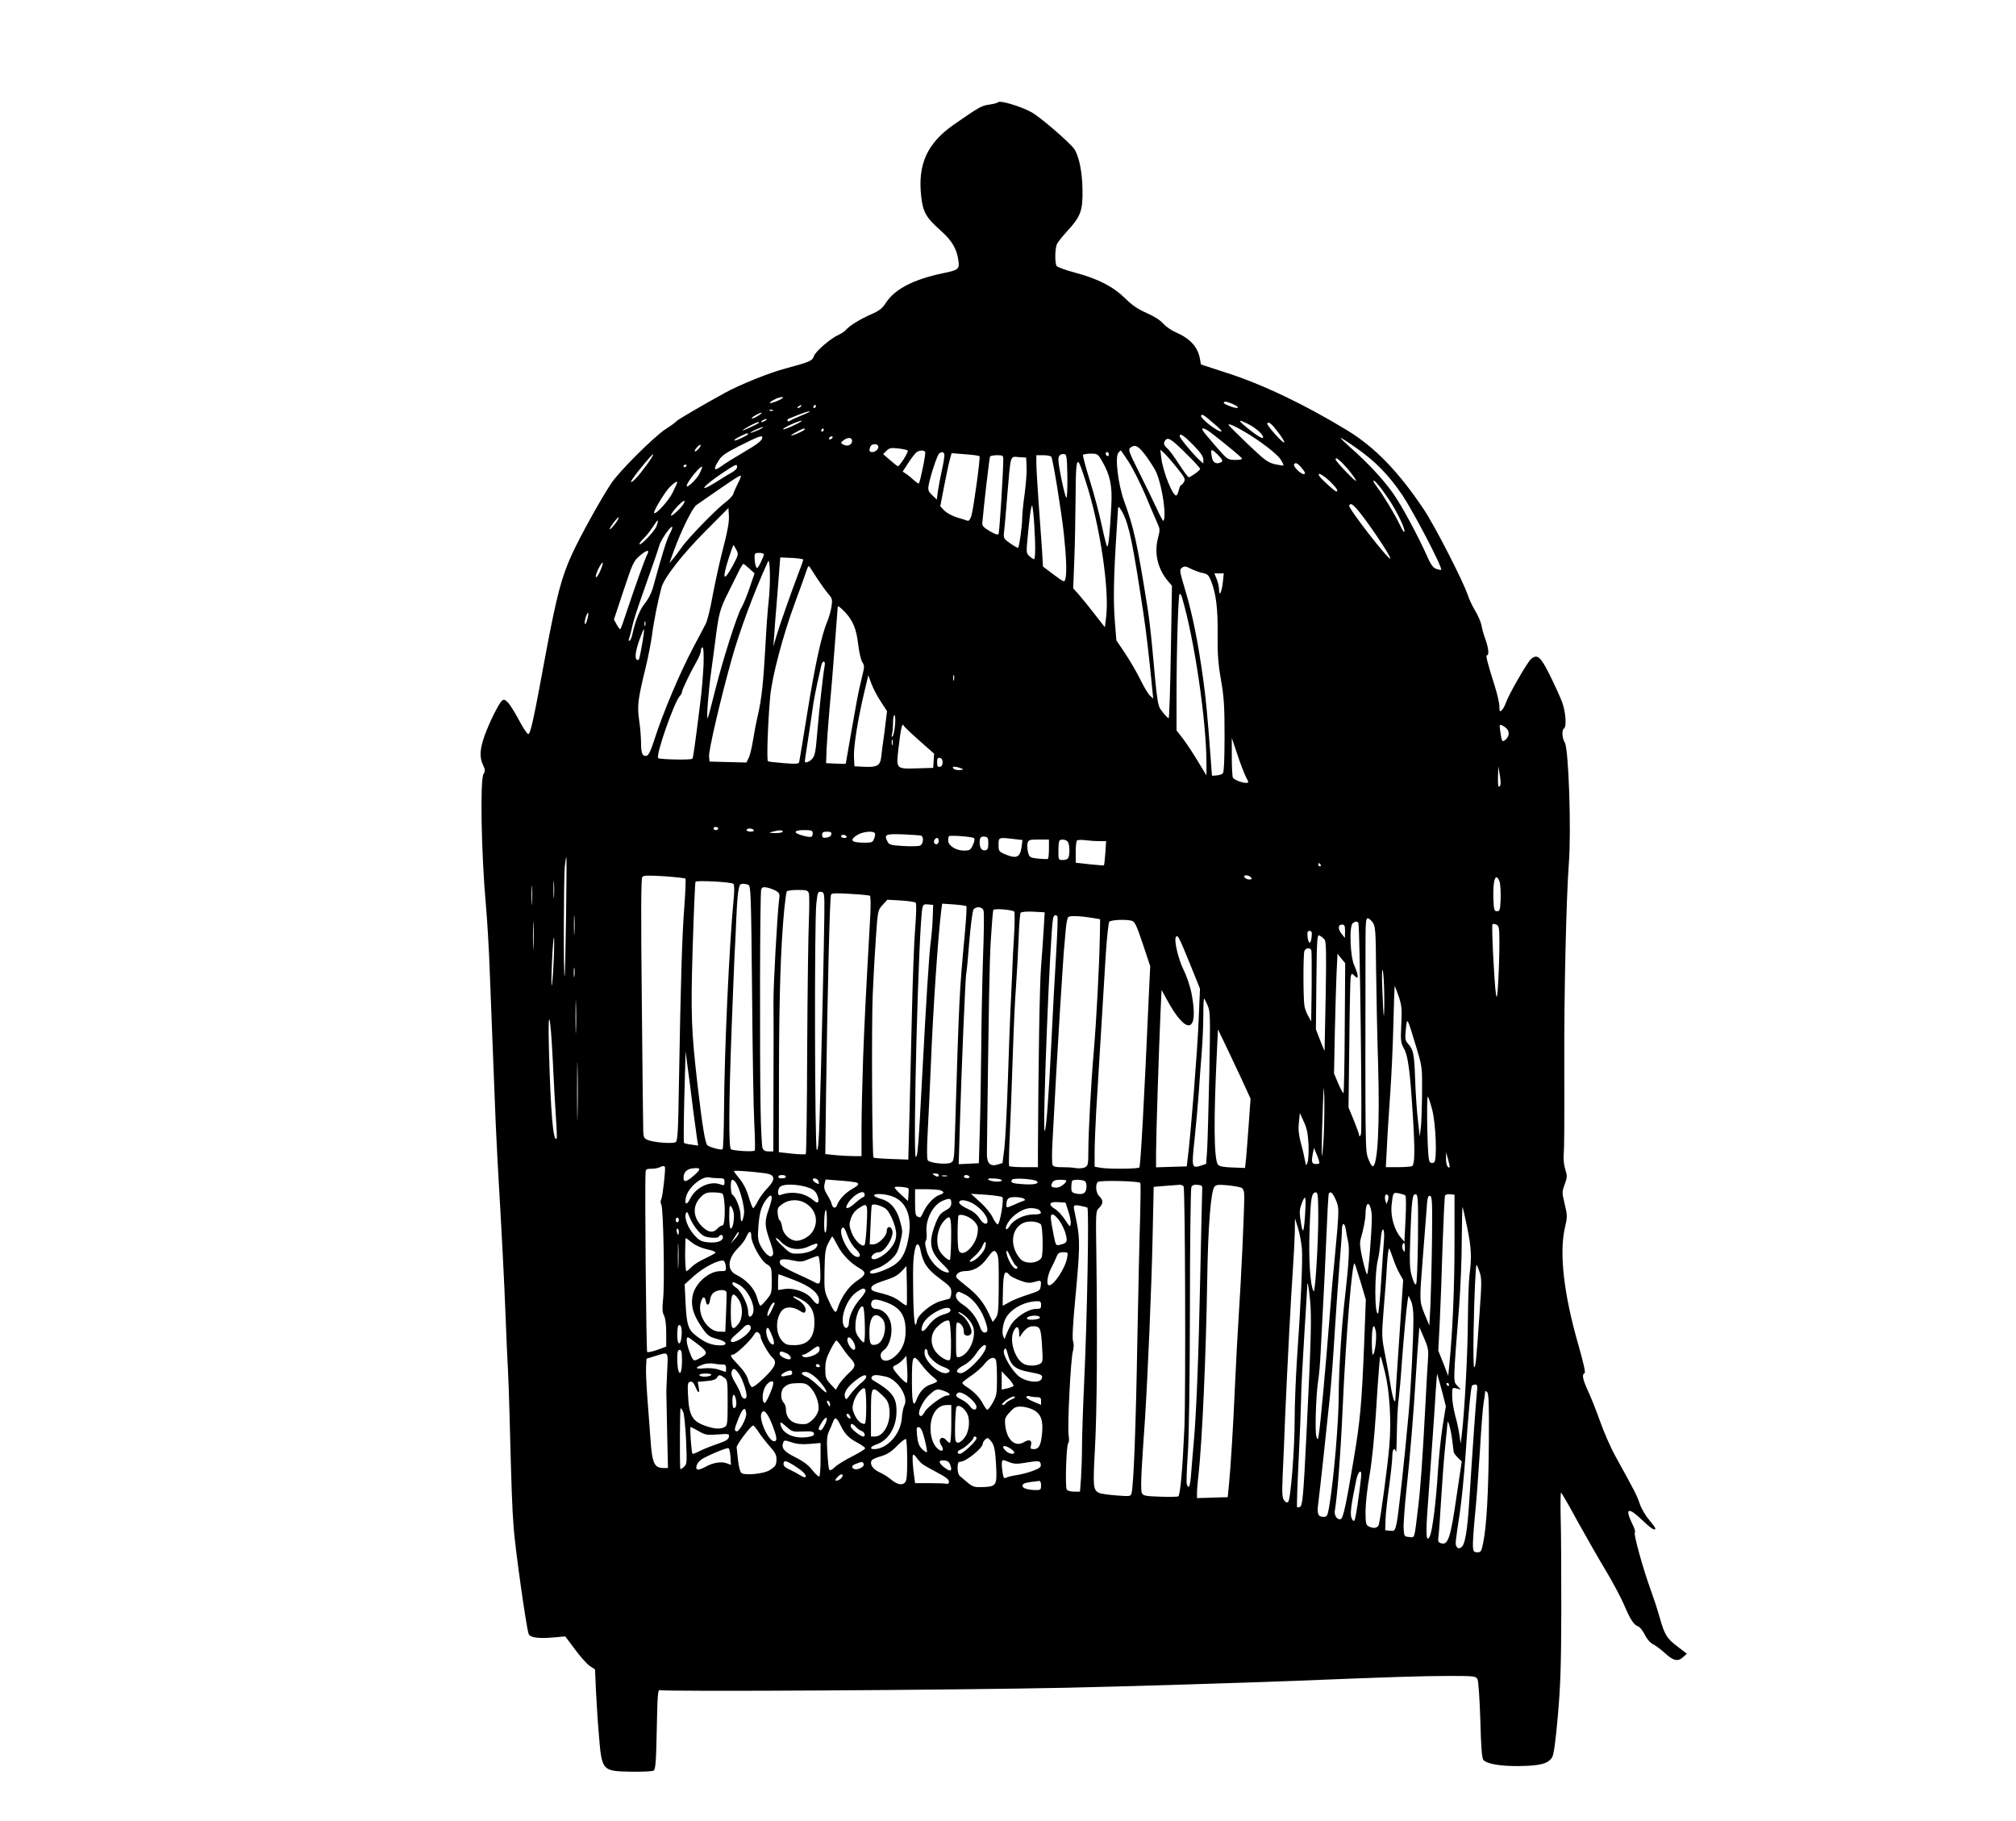 <?xml version="1.0" standalone="no"?>
<!DOCTYPE svg PUBLIC "-//W3C//DTD SVG 20010904//EN"
 "http://www.w3.org/TR/2001/REC-SVG-20010904/DTD/svg10.dtd">
<svg version="1.0" xmlns="http://www.w3.org/2000/svg"
 width="1280pt" height="1156pt" viewBox="0 0 1280 1156"
 preserveAspectRatio="xMidYMid meet">
<g transform="translate(0,1156) scale(0.1,-0.1)"
fill="#000000" stroke="none">
<path d="M6335 10910 c-2 -4 -27 -10 -53 -14 -49 -6 -66 -16 -226 -127 -170
-119 -230 -252 -207 -457 11 -99 31 -134 126 -218 69 -62 99 -112 110 -187 8
-55 1 -62 -100 -82 -185 -39 -303 -100 -360 -187 -24 -37 -42 -51 -95 -74 -69
-30 -138 -73 -160 -99 -7 -9 -27 -22 -44 -30 -51 -22 -147 -105 -158 -135 -10
-31 -26 -38 -183 -80 -104 -28 -288 -102 -384 -155 -147 -81 -296 -168 -306
-179 -5 -7 -37 -30 -70 -51 -75 -50 -291 -265 -343 -342 -66 -99 -196 -333
-251 -453 -66 -144 -97 -263 -166 -631 -78 -426 -97 -509 -111 -509 -7 0 -34
40 -60 90 -26 49 -58 100 -71 112 -20 19 -25 20 -38 7 -22 -23 -74 -128 -106
-213 -33 -91 -36 -143 -12 -193 14 -30 14 -39 3 -57 -23 -36 -14 -512 15 -831
8 -88 20 -284 25 -435 6 -151 17 -439 25 -640 7 -201 18 -448 24 -550 29 -498
42 -756 51 -985 5 -137 12 -290 15 -340 3 -49 7 -175 10 -280 13 -498 16 -580
26 -720 9 -129 79 -627 95 -677 7 -24 60 -32 154 -24 l79 7 62 -83 c33 -45 76
-93 94 -105 l33 -22 6 -138 c4 -76 11 -192 17 -259 20 -249 18 -248 207 -252
72 -1 133 2 142 7 12 9 16 53 20 263 4 219 7 252 20 248 32 -11 1848 0 2580
15 332 7 1129 31 1480 45 549 22 782 30 947 30 165 0 173 -1 184 -21 6 -13 13
-115 18 -259 4 -169 10 -242 19 -253 22 -26 110 -41 234 -39 128 2 176 15 202
54 11 16 22 94 37 263 17 198 21 315 22 670 0 237 -1 503 -4 592 -2 88 -1 159
3 157 4 -3 51 -84 104 -182 54 -97 134 -238 179 -312 44 -74 96 -171 115 -215
40 -95 64 -132 90 -140 11 -3 30 -27 43 -53 14 -29 35 -52 53 -61 16 -8 50
-33 76 -57 53 -49 83 -55 116 -23 l22 20 -57 44 c-71 53 -84 75 -117 192 -14
50 -40 128 -57 174 -46 126 -109 353 -99 359 5 3 -2 28 -16 55 -49 101 -27
110 62 25 56 -54 84 -72 84 -53 0 4 -18 28 -40 55 -23 26 -50 73 -60 104 -19
55 -30 75 -148 289 -34 61 -79 163 -101 227 -23 64 -57 151 -76 192 -36 77
-43 112 -24 118 7 2 -7 67 -40 181 -93 325 -122 581 -85 743 16 67 16 76 -1
148 -18 75 -18 79 0 128 16 44 16 54 4 91 -8 23 -13 63 -11 90 4 63 5 158 4
582 -2 443 13 1067 29 1274 16 203 -1 730 -26 767 -17 26 -20 80 -5 89 18 11
11 106 -12 168 -13 34 -48 111 -78 171 -59 119 -80 137 -121 100 -24 -22 -142
-227 -158 -276 -7 -20 -19 -42 -27 -48 -12 -11 -14 -7 -14 24 0 21 -13 79 -29
129 -50 158 -59 197 -50 197 15 0 10 46 -10 102 -11 29 -22 69 -25 89 -4 20
-21 60 -39 90 -18 30 -39 74 -47 99 -29 89 -209 439 -280 546 -162 242 -312
396 -488 503 -272 165 -536 291 -767 365 l-160 52 -6 34 c-13 77 -62 131 -157
172 -26 11 -60 35 -77 54 -18 21 -59 47 -105 67 -55 24 -91 48 -136 93 -77 75
-172 124 -318 163 -60 16 -112 35 -117 42 -13 20 -11 117 3 142 6 12 36 49 66
82 83 90 97 128 95 257 -1 112 -21 213 -51 260 -24 38 -213 201 -270 234 -72
40 -207 80 -217 64z m-1390 -1891 c-52 -24 -80 -24 -35 1 19 11 44 19 55 19
13 0 7 -7 -20 -20z m2880 -23 c51 -22 43 -36 -10 -17 -25 9 -45 19 -45 23 0
12 17 10 55 -6z m-2740 -16 c-3 -5 -12 -10 -18 -10 -7 0 -6 4 3 10 19 12 23
12 15 0z m95 0 c0 -5 -5 -10 -11 -10 -5 0 -7 5 -4 10 3 6 8 10 11 10 2 0 4 -4
4 -10z m-273 -26 c-3 -3 -12 -4 -19 -1 -8 3 -5 6 6 6 11 1 17 -2 13 -5z m188
-29 c-33 -14 -68 -29 -77 -35 -12 -7 -18 -7 -18 0 0 5 1 10 3 10 1 0 29 11 62
25 33 13 67 24 75 24 8 0 -12 -11 -45 -24z m-284 -6 c-18 -11 -35 -18 -38 -15
-5 5 46 35 62 36 6 0 -5 -9 -24 -21z m2896 -48 c29 -24 51 -46 49 -49 -14 -13
-140 84 -130 100 7 11 17 4 81 -51z m-2847 19 c-8 -5 -19 -10 -25 -10 -5 0 -3
5 5 10 8 5 20 10 25 10 6 0 3 -5 -5 -10z m181 -30 c-35 -17 -66 -28 -69 -25
-6 6 97 54 118 54 8 1 -14 -13 -49 -29z m2882 9 c50 -25 97 -67 97 -86 0 -15
-56 21 -122 78 -40 34 -32 36 25 8z m-3104 7 c-10 -9 -113 -57 -104 -48 13 13
87 52 99 52 5 0 7 -2 5 -4z m3298 -63 c24 -31 40 -59 37 -62 -8 -8 -114 111
-108 121 9 14 29 -3 71 -59z m-217 7 c100 -58 210 -143 231 -177 12 -19 20
-36 18 -38 -2 -2 -27 2 -55 8 -45 11 -64 25 -172 128 -67 64 -122 119 -122
122 0 10 39 -7 100 -43z m-3085 10 c-22 -10 -44 -18 -50 -18 -5 0 8 8 30 19
22 10 45 18 50 18 6 0 -8 -9 -30 -19z m295 5 c0 -6 -50 -31 -80 -39 -14 -4 -5
5 20 18 45 25 60 30 60 21z m120 -5 c0 -5 -5 -10 -11 -10 -5 0 -7 5 -4 10 3 6
8 10 11 10 2 0 4 -4 4 -10z m2466 -23 c94 -73 183 -147 189 -157 4 -6 -12 -10
-42 -10 -48 1 -49 1 -123 86 -41 47 -79 92 -83 100 -14 25 16 15 59 -19z
m-2946 -2 c0 -8 -82 -47 -87 -41 -3 3 12 14 33 24 41 21 54 25 54 17z m2826
-70 c46 -47 64 -73 64 -92 l0 -26 -26 24 c-39 35 -124 138 -124 150 0 22 26 5
86 -56z m-2736 47 c0 -18 -30 -42 -125 -97 -55 -32 -114 -69 -131 -82 -51 -38
-59 -26 -20 35 18 29 46 48 127 89 125 63 149 72 149 55z m445 -2 c-3 -5 -11
-10 -16 -10 -6 0 -7 5 -4 10 3 6 11 10 16 10 6 0 7 -4 4 -10z m125 -19 c0 -27
-32 -39 -60 -21 -13 8 -12 11 5 24 28 22 55 20 55 -3z m2127 -87 c46 -45 83
-86 83 -91 0 -9 -61 -53 -73 -53 -4 0 -31 37 -61 83 -29 45 -63 91 -75 101
-24 21 -26 37 -9 54 17 17 41 0 135 -94z m1070 45 c123 -85 212 -176 298 -304
73 -110 259 -467 245 -473 -4 -1 -19 2 -33 7 -18 7 -33 28 -53 73 -57 130
-168 336 -222 410 -61 86 -161 193 -267 286 -38 34 -67 62 -63 62 4 0 47 -27
95 -61z m-4172 -9 c-10 -11 -20 -18 -23 -15 -3 3 3 14 13 25 10 11 20 18 23
15 3 -3 -3 -14 -13 -25z m1140 20 c9 -15 -14 -40 -36 -40 -20 0 -23 8 -13 34
7 18 39 22 49 6z m1703 -67 c27 -38 57 -85 65 -105 38 -91 65 -283 43 -305 -2
-2 -21 33 -42 79 -21 46 -71 148 -111 228 -66 132 -71 146 -56 158 31 23 51
12 101 -55z m-1515 37 c8 -7 -51 -100 -62 -100 -3 0 -26 18 -50 39 l-44 38 21
21 c18 18 29 20 74 15 29 -3 57 -9 61 -13z m1994 -72 c-29 -18 -54 -9 -61 23
-12 61 -8 65 34 24 28 -28 36 -41 27 -47z m-1883 63 c6 -8 -31 -190 -40 -200
-2 -3 -17 7 -32 21 -15 14 -37 32 -49 40 l-22 14 36 55 c19 30 43 60 51 67 18
14 48 16 56 3z m1292 -63 c26 -40 73 -134 105 -208 31 -74 65 -154 76 -178 18
-39 19 -46 6 -95 -26 -97 -4 -197 62 -275 l26 -31 -7 -420 c-4 -232 -10 -421
-14 -421 -4 0 -21 17 -37 38 -34 42 -33 33 -68 419 -8 84 -21 197 -30 250 -66
414 -86 502 -148 673 -38 106 -59 279 -36 306 6 8 13 14 15 14 2 0 24 -33 50
-72z m305 -36 c52 -64 57 -75 46 -92 -6 -11 -15 -20 -19 -20 -3 0 -9 -13 -13
-30 -4 -16 -10 -32 -15 -35 -21 -13 -87 150 -97 240 l-6 50 23 -20 c12 -11 49
-53 81 -93z m-1475 85 c2 -7 -4 -51 -15 -98 -10 -46 -22 -108 -26 -137 l-7
-54 -29 28 c-25 24 -28 33 -23 63 11 61 56 196 68 203 16 11 26 10 32 -5z
m1044 -3 c0 -8 -4 -12 -10 -9 -5 3 -10 10 -10 16 0 5 5 9 10 9 6 0 10 -7 10
-16z m-2938 -71 c-52 -71 -89 -109 -96 -102 -3 2 27 44 66 92 39 48 73 86 75
83 3 -3 -17 -36 -45 -73z m2117 61 c7 -6 -37 -327 -51 -377 -8 -25 -16 -36
-25 -33 -8 3 -38 13 -67 21 -30 9 -64 28 -80 43 l-26 28 25 130 c14 71 30 147
36 168 l11 39 86 -7 c47 -3 88 -9 91 -12z m558 -127 c1 -75 -2 -137 -6 -137
-9 0 -51 200 -51 242 0 27 13 38 40 35 12 -2 15 -26 17 -140z m219 98 c52 -90
67 -157 60 -285 -9 -173 -18 -260 -26 -260 -3 0 -19 59 -34 131 -15 72 -49
201 -76 287 -27 86 -46 160 -44 164 3 4 25 8 49 8 42 0 46 -2 71 -45z m-626 8
c0 -78 -24 -464 -30 -473 -5 -8 -23 -1 -56 18 -39 23 -49 34 -47 53 9 108 45
414 49 421 3 4 23 8 45 8 36 0 39 -2 39 -27z m305 17 c11 -19 64 -344 80 -493
16 -153 19 -247 9 -284 -6 -21 -9 -19 -74 29 l-68 51 -6 106 c-4 58 -14 195
-22 305 -8 109 -14 220 -14 247 l0 49 44 0 c25 0 48 -5 51 -10z m-157 -63 c2
-32 -4 -108 -12 -170 -9 -61 -16 -134 -16 -161 0 -45 -18 -176 -26 -184 -1 -2
-23 10 -48 27 -44 31 -45 33 -41 74 3 23 12 125 20 227 23 271 17 252 73 248
l47 -3 3 -58z m2040 -15 c28 -34 52 -68 52 -74 0 -13 -129 122 -130 135 -1 20
28 -4 78 -61z m-1665 -77 c90 -274 152 -688 130 -864 l-8 -63 -65 83 c-35 46
-81 102 -100 124 l-36 40 7 180 c4 99 7 273 8 387 1 200 5 248 21 231 4 -4 24
-57 43 -118z m1364 93 c30 -34 36 -48 20 -48 -8 0 -26 12 -40 26 -15 15 -24
30 -21 35 8 14 19 11 41 -13z m-3897 8 c0 -3 -4 -8 -10 -11 -5 -3 -10 -1 -10
4 0 6 5 11 10 11 6 0 10 -2 10 -4z m320 -11 c0 -9 -14 -24 -31 -33 -17 -9 -62
-37 -100 -61 -125 -78 -90 -30 41 58 83 55 90 58 90 36z m-239 -43 c-18 -35
-81 -95 -81 -77 0 23 87 131 98 121 2 -2 -6 -22 -17 -44z m4002 -47 c43 -42
58 -65 41 -65 -9 0 -97 80 -107 97 -18 30 21 10 66 -32z m-3757 -12 c-13 -27
-27 -57 -30 -68 -3 -12 -28 -38 -55 -58 -61 -47 -242 -234 -275 -285 -14 -20
-36 -50 -50 -67 l-26 -30 29 80 c47 128 117 271 143 289 227 158 270 186 280
186 5 0 -2 -21 -16 -47z m4130 -100 c55 -82 111 -199 100 -210 -3 -3 -15 17
-27 43 -30 63 -105 189 -141 235 -15 20 -28 40 -28 44 0 17 42 -32 96 -112z
m-4516 104 c0 -2 -13 -31 -29 -64 -25 -51 -106 -141 -118 -130 -7 8 63 125 95
160 31 32 52 46 52 34z m41 -134 c-14 -27 -81 -88 -81 -75 0 7 16 30 36 52 38
41 62 54 45 23z m2231 -241 c2 -65 -1 -112 -6 -112 -6 0 -19 9 -31 20 -20 19
-20 22 -8 142 6 68 15 139 19 158 7 32 8 30 15 -30 4 -36 9 -116 11 -178z
m2039 211 c58 -63 225 -310 216 -319 -11 -11 -270 323 -261 337 9 15 19 10 45
-18z m-1481 -32 c40 -80 63 -192 130 -636 18 -119 38 -293 55 -470 l7 -70 -21
19 c-11 10 -38 55 -60 100 -21 44 -65 119 -96 166 l-57 85 -10 125 c-10 128
-7 285 11 560 5 85 10 156 10 158 3 9 13 -3 31 -37z m-2539 -223 c-22 -84 -51
-218 -66 -298 -14 -80 -34 -161 -44 -180 -10 -19 -45 -87 -79 -150 -87 -165
-192 -414 -247 -585 -23 -72 -37 -101 -50 -103 -26 -6 -35 16 -35 83 0 33 -5
97 -12 143 -13 93 -8 131 42 337 16 66 34 158 40 205 10 80 38 220 60 301 17
62 135 213 283 361 l142 143 3 -52 c2 -37 -9 -99 -37 -205z m-685 157 c-26
-34 -45 -48 -30 -22 20 32 48 66 52 62 3 -2 -7 -20 -22 -40z m262 -16 c-12
-33 -108 -132 -108 -112 0 5 12 20 26 34 14 13 40 45 57 71 35 55 43 57 25 7z
m85 -47 c-19 -32 -49 -131 -109 -349 -8 -28 -30 -70 -49 -93 -32 -38 -61 -110
-80 -197 -3 -18 -11 -36 -17 -40 -8 -4 -9 0 -4 12 4 10 11 39 17 64 12 56 25
96 105 323 35 97 66 189 70 205 8 32 73 127 82 118 3 -3 -4 -22 -15 -43z m422
-102 c15 -29 14 -32 -22 -100 -60 -110 -70 -90 -26 47 15 46 28 83 30 83 1 0
9 -13 18 -30z m-567 -33 c-13 -25 -73 -192 -127 -354 -20 -62 -39 -115 -42
-117 -3 -3 -13 10 -23 28 l-18 33 61 184 c58 174 63 186 103 221 46 39 66 41
46 5z m742 3 c0 -6 -10 -30 -21 -53 -19 -37 -23 -40 -30 -22 -4 11 -8 35 -8
53 -1 29 2 32 29 32 17 0 30 -5 30 -10z m250 -33 c0 -4 -13 -42 -30 -85 -50
-132 -121 -334 -141 -402 l-19 -65 5 65 c2 36 12 163 22 283 l17 218 73 -3
c40 -2 73 -7 73 -11z m-220 -267 c-6 -52 -15 -177 -20 -277 -13 -234 -24 -338
-48 -443 -11 -47 -25 -121 -32 -165 -7 -44 -19 -93 -27 -108 l-14 -28 -117 3
-117 3 -3 32 c-4 37 76 378 145 623 50 178 141 422 229 615 14 31 17 -143 4
-255z m-1070 193 c-12 -26 -24 -43 -27 -36 -5 13 36 98 44 90 2 -3 -5 -27 -17
-54z m948 17 l33 -30 -32 -93 c-17 -50 -40 -106 -51 -124 -28 -47 -119 -332
-168 -528 -23 -94 -44 -172 -47 -175 -9 -8 6 183 23 300 8 58 19 139 24 180
24 190 29 209 86 323 31 62 63 127 72 145 9 17 19 32 22 32 3 0 20 -14 38 -30z
m434 -68 c21 -32 50 -72 66 -91 27 -31 28 -37 21 -85 -5 -28 -17 -71 -28 -96
-35 -82 -78 -280 -126 -580 -26 -162 -49 -301 -51 -309 -4 -11 -22 -12 -97 -6
-50 4 -96 9 -101 12 -9 6 -1 240 14 410 12 129 81 390 159 601 32 86 64 175
71 197 12 35 14 37 24 21 6 -10 28 -43 48 -74z m2444 40 c32 -6 39 -14 55 -55
30 -77 42 -173 40 -337 -1 -122 3 -182 21 -285 19 -110 23 -165 23 -357 0
-148 -4 -231 -11 -238 -6 -6 -24 -12 -40 -13 l-29 -2 -7 95 c-22 295 -31 389
-49 520 -33 237 -67 406 -111 554 -39 132 -41 139 -23 152 15 11 24 10 56 -7
21 -10 55 -23 75 -27z m128 -59 c-7 -64 -24 -96 -24 -46 0 17 -7 47 -15 67
l-15 36 30 0 30 0 -6 -57z m-261 -90 c79 -261 157 -789 157 -1059 l0 -77 -57
94 c-31 52 -74 116 -95 143 l-38 49 0 222 c0 290 11 645 20 645 4 0 10 -8 13
-17z m-2137 -100 c50 -54 72 -107 83 -206 6 -47 17 -97 26 -111 15 -22 14 -30
-4 -102 -11 -44 -24 -106 -30 -139 -6 -33 -24 -136 -41 -230 -16 -93 -30 -171
-30 -173 0 -2 -28 -2 -62 0 l-63 3 3 85 c2 47 10 159 18 250 9 91 24 275 34
410 10 135 19 246 19 248 2 7 15 -2 47 -35z m-1638 -49 c-6 -21 -13 -32 -15
-23 -4 17 15 75 22 67 2 -2 -1 -22 -7 -44z m369 -36 c-3 -7 -5 -2 -5 12 0 14
2 19 5 13 2 -7 2 -19 0 -25z m-16 -95 c-21 -117 -22 -123 -31 -123 -21 0 -19
41 6 117 16 45 30 80 32 78 3 -2 -1 -35 -7 -72z m386 -155 c-3 -62 -12 -174
-22 -248 -32 -258 -44 -342 -49 -347 -8 -9 -208 -5 -217 4 -17 17 100 352 137
394 8 8 14 20 14 26 0 13 53 124 90 188 16 28 30 60 30 73 0 12 5 22 10 22 7
0 9 -40 7 -112z m769 -5 c-9 -46 -34 -268 -47 -423 -10 -122 -15 -149 -32
-167 -20 -22 -47 -31 -47 -15 0 4 7 50 15 102 8 52 22 142 30 200 12 90 22
141 60 308 8 32 28 28 21 -5z m821 -90 c-3 -10 -5 -4 -5 12 0 17 2 24 5 18 2
-7 2 -21 0 -30z m-464 -138 l39 -60 -16 -130 c-10 -71 -20 -147 -22 -168 -7
-48 -28 -59 -107 -55 l-62 3 -3 58 c-3 65 23 233 64 406 l27 114 20 -54 c11
-30 38 -81 60 -114z m90 -147 c-3 -35 -10 -67 -16 -73 -6 -7 -8 -2 -3 15 3 14
6 46 6 73 0 26 4 47 9 47 5 0 7 -28 4 -62z m153 -99 l95 -84 -3 -45 -3 -45
-100 -3 c-139 -4 -136 -7 -119 137 13 115 23 156 31 135 2 -6 47 -49 99 -95z
m3719 85 c30 -20 32 -54 6 -78 -23 -21 -26 -16 -35 47 -8 52 -6 54 29 31z
m-3888 -111 c-3 -10 -5 -4 -5 12 0 17 2 24 5 18 2 -7 2 -21 0 -30z m2242 -202
c21 -40 21 -41 2 -41 -27 0 -74 19 -83 33 -4 7 -7 66 -7 132 l0 120 34 -101
c18 -56 43 -120 54 -143z m-1924 89 c0 -16 -6 -26 -17 -28 -14 -3 -18 3 -18
28 0 25 4 31 18 28 11 -2 17 -12 17 -28z m117 -48 c-28 -4 -52 4 -52 17 0 5
16 4 38 -2 31 -10 33 -13 14 -15z m3419 -105 c-8 -8 -11 7 -10 59 l2 69 10
-58 c7 -42 6 -62 -2 -70z m-4961 -267 c0 -5 -7 -10 -15 -10 -8 0 -15 5 -15 10
0 6 7 10 15 10 8 0 15 -4 15 -10z m225 -10 c4 -6 -5 -10 -19 -10 -14 0 -26 5
-26 10 0 6 9 10 19 10 11 0 23 -4 26 -10z m185 -10 c0 -5 -21 -9 -47 -9 -43 1
-45 2 -18 9 44 11 65 11 65 0z m190 -9 c0 -27 -9 -30 -59 -17 -67 17 -65 36 3
36 49 0 56 -3 56 -19z m118 -8 c-2 -11 -14 -19 -31 -21 -22 -3 -27 1 -27 17 0
17 6 21 31 21 24 0 30 -4 27 -17z m276 8 c4 -5 2 -21 -4 -35 -8 -23 -15 -26
-59 -26 -86 0 -101 15 -48 49 33 21 101 28 111 12z m294 -16 c18 -6 15 -53 -5
-63 -10 -5 -58 -6 -108 -3 -82 5 -91 8 -101 30 -22 43 -11 48 99 44 56 -3 108
-6 115 -8z m-473 -5 c3 -5 -3 -10 -14 -10 -12 0 -21 5 -21 10 0 6 6 10 14 10
8 0 18 -4 21 -10z m809 -11 c6 -5 3 -22 -7 -44 -15 -32 -21 -35 -58 -35 -50 0
-99 32 -99 64 0 12 2 25 5 27 7 8 150 -3 159 -12z m91 -34 c0 -31 -4 -41 -19
-43 -22 -5 -36 14 -36 49 0 32 8 41 35 37 16 -2 20 -10 20 -43z m-315 15 c0
-11 -7 -20 -15 -20 -15 0 -21 21 -8 33 12 13 23 7 23 -13z m479 13 l53 -6 -6
-45 c-9 -66 -33 -76 -106 -45 -38 17 -40 20 -40 60 0 48 0 48 99 36z m221 -62
c0 -33 -3 -62 -7 -64 -5 -2 -32 -1 -62 2 -52 6 -55 8 -64 40 -4 19 -6 45 -3
58 6 21 12 23 71 23 l65 0 0 -59z m118 47 c13 -13 16 -75 6 -102 -4 -10 -18
-16 -35 -16 -29 0 -29 1 -29 58 0 32 3 62 7 65 10 11 38 8 51 -5z m200 2 l45
0 -5 -75 c-3 -42 -7 -77 -9 -79 -2 -1 -43 2 -91 7 l-88 10 0 67 c0 37 3 70 8
74 4 4 27 5 51 2 24 -3 64 -6 89 -6z m-3384 -477 c-3 -208 -7 -379 -9 -382 -8
-7 -6 629 1 698 4 33 8 61 10 61 2 0 1 -170 -2 -377z m4791 327 c3 -5 1 -10
-4 -10 -6 0 -11 5 -11 10 0 6 2 10 4 10 3 0 8 -4 11 -10z m-4033 -88 c3 -4 0
-83 -7 -177 -14 -177 -23 -469 -34 -1108 -5 -320 -8 -379 -21 -388 -18 -12
-145 -2 -180 15 -21 9 -25 19 -26 56 -1 25 -5 395 -9 822 -6 556 -5 781 3 790
8 11 37 11 139 5 70 -5 131 -12 135 -15z m3595 1 c2 -6 -7 -8 -22 -6 -14 3
-25 11 -25 19 0 15 42 4 47 -13z m-4430 -116 c-2 -23 -3 -1 -3 48 0 50 1 68 3
42 2 -26 2 -67 0 -90z m6004 96 c5 -14 8 -63 7 -107 -3 -73 -5 -81 -23 -81
-18 0 -20 8 -23 75 -5 122 14 178 39 113z m-6144 -135 c-2 -29 -3 -8 -3 47 0
55 1 79 3 53 2 -26 2 -71 0 -100z m1279 121 c6 -5 8 -35 3 -86 -29 -300 -60
-976 -62 -1350 -1 -133 -5 -245 -9 -249 -8 -7 -72 9 -96 24 -14 10 -32 117
-62 374 -41 357 -45 451 -32 885 7 223 15 410 18 415 6 10 225 -1 240 -13z
m96 -7 c15 -6 17 -63 23 -677 3 -368 9 -744 14 -835 5 -91 6 -169 3 -174 -5
-10 -133 -3 -151 8 -15 10 -14 280 4 761 8 215 17 428 19 475 3 47 8 150 11
230 6 132 10 172 21 208 4 13 29 15 56 4z m177 -39 c21 -13 23 -20 17 -61 -11
-89 -37 -557 -35 -647 1 -49 1 -282 0 -517 l-1 -428 -30 0 c-22 0 -33 6 -39
23 -4 12 -10 126 -12 252 -6 393 -4 1369 4 1388 6 15 13 17 39 12 18 -4 44
-14 57 -22z m207 -15 c3 -12 3 -87 0 -167 -4 -80 -9 -447 -11 -814 -1 -367 -5
-671 -9 -674 -3 -3 -43 -2 -88 3 l-83 9 1 520 c1 484 11 789 34 1028 6 55 12
103 16 108 3 5 34 9 69 9 56 0 64 -2 71 -22z m98 -128 c-1 -152 -19 -947 -30
-1288 -5 -161 -10 -220 -18 -212 -13 13 -16 1442 -3 1563 8 72 10 78 30 75 21
-3 22 -7 21 -138z m289 113 c5 -3 6 -56 3 -117 -30 -537 -37 -676 -46 -916 -5
-151 -10 -353 -10 -447 l0 -173 -47 0 c-27 0 -78 3 -115 6 l-68 7 5 396 c8
587 23 1226 31 1250 4 11 26 12 122 6 64 -3 121 -9 125 -12z m291 -44 c5 -5 4
-69 -3 -156 -7 -81 -16 -326 -21 -543 -5 -217 -12 -516 -16 -664 l-7 -268
-108 4 c-59 2 -110 6 -113 9 -9 9 -13 845 -5 1034 4 99 13 260 20 358 12 178
13 179 43 212 l30 33 86 -5 c47 -3 89 -9 94 -14z m108 -94 c-1 -44 -7 -111
-12 -150 -11 -77 -30 -387 -55 -860 -23 -441 -29 -510 -40 -510 -21 0 18 1485
42 1583 4 19 11 23 37 20 l31 -3 -3 -80z m214 72 c3 -3 -2 -86 -11 -184 -34
-362 -35 -382 -62 -1266 -5 -164 -6 -169 -28 -179 -28 -13 -129 -2 -144 15 -6
8 -7 69 -1 177 5 91 14 282 20 425 14 355 46 824 66 984 l6 44 74 -5 c41 -3
77 -8 80 -11z m109 -30 c4 -13 2 -151 -4 -307 -5 -157 -10 -415 -11 -575 -2
-159 -5 -387 -9 -505 l-6 -215 -64 -3 -64 -3 7 238 c10 351 36 965 41 973 2 4
11 94 19 200 9 107 21 198 27 206 19 23 58 17 64 -9z m195 -5 c3 -4 3 -68 -1
-142 -5 -74 -11 -191 -13 -260 -3 -69 -8 -174 -11 -235 -3 -60 -10 -258 -16
-440 -6 -181 -16 -373 -22 -425 l-12 -94 -33 -10 c-46 -13 -67 9 -66 72 12
970 16 1207 25 1357 6 98 13 183 16 188 6 11 124 1 133 -11z m-2793 -134 c-2
-29 -3 -8 -3 47 0 55 1 79 3 53 2 -26 2 -71 0 -100z m2980 29 c-3 -56 -11
-165 -17 -242 -9 -115 -17 -581 -20 -1172 l0 -103 -89 0 c-50 0 -92 3 -94 8
-2 4 -1 88 4 187 5 99 13 326 19 505 6 179 15 381 21 450 5 69 12 199 16 290
3 91 9 170 13 175 5 6 40 9 80 7 l73 -4 -6 -101z m-3240 -119 c-1 -40 -3 -8
-3 72 0 80 2 112 3 73 2 -40 2 -106 0 -145z m3327 193 c3 -5 -1 -116 -9 -248
-8 -131 -22 -382 -30 -558 -16 -330 -32 -546 -42 -555 -16 -15 34 1250 53
1348 4 23 18 29 28 13z m231 -10 l40 -7 -2 -114 c-3 -174 -22 -535 -38 -720
-17 -195 -35 -519 -35 -642 0 -79 -2 -88 -21 -99 -12 -6 -37 -8 -58 -5 -20 4
-59 6 -88 6 -36 -1 -54 3 -60 14 -4 8 -5 70 -1 138 20 376 29 534 47 828 11
179 23 352 25 385 3 33 8 94 12 135 3 41 10 80 16 87 9 11 71 9 163 -6z m1771
-28 c17 -25 19 -55 21 -298 2 -148 7 -421 13 -605 11 -385 -3 -647 -35 -644
-6 0 -18 22 -28 49 -19 50 -19 47 -17 1393 0 106 3 132 14 132 7 0 22 -12 32
-27z m-1529 11 c18 -5 30 -31 69 -147 l47 -141 -7 -145 c-32 -726 -54 -1119
-62 -1133 -6 -9 -191 -11 -246 -2 l-38 7 0 91 c0 50 5 168 10 261 12 194 44
719 61 1000 7 105 17 196 22 203 10 12 104 17 144 6z m1438 -16 c9 -31 25
-1316 16 -1339 -5 -13 -10 -17 -11 -9 0 8 -16 52 -34 97 l-34 82 5 403 c2 222
6 414 9 427 5 22 6 23 24 6 19 -17 20 -17 20 1 0 10 -10 39 -21 64 -27 58 -34
254 -9 270 20 13 30 12 35 -2z m895 -126 c0 -59 -3 -165 -7 -237 -6 -107 -9
-122 -15 -85 -10 61 -29 431 -22 441 3 5 14 4 25 -1 17 -10 19 -22 19 -118z
m-980 76 l-1 -43 -19 24 c-26 31 -26 61 0 61 17 0 20 -7 20 -42z m-212 -35
c-2 -21 -7 -38 -13 -38 -5 0 -11 17 -13 38 -3 29 0 37 13 37 13 0 16 -8 13
-37z m82 -18 c10 -12 12 -84 7 -358 -4 -188 -7 -344 -7 -347 -1 -3 -13 27 -28
65 l-27 70 3 302 c3 285 5 302 21 293 10 -5 24 -16 31 -25z m-856 -151 l65
-161 -9 -209 c-8 -193 -50 -718 -68 -859 l-7 -60 -98 -3 -97 -3 0 90 c0 101
18 659 28 886 l7 150 33 -60 c127 -235 206 -215 157 40 -8 41 -30 107 -50 147
-34 70 -62 188 -49 209 11 18 20 0 88 -167z m-4039 6 c-4 -83 -10 -149 -12
-146 -3 3 -2 73 2 156 4 83 9 149 12 146 3 -2 2 -73 -2 -156z m4811 77 c2 -7
3 -111 2 -232 l-3 -220 -19 35 c-11 19 -22 49 -24 65 -8 47 -8 328 0 348 9 20
36 23 44 4z m212 -494 c-1 -227 -5 -413 -8 -413 -4 0 -19 28 -34 63 l-26 62 5
255 c3 140 8 311 11 380 l6 125 24 -30 25 -30 -3 -412z m-4891 330 c-2 -16 -4
-5 -4 22 0 28 2 40 4 28 2 -13 2 -35 0 -50z m5142 -122 c1 -74 -1 -132 -3
-130 -2 2 -6 74 -9 159 -4 91 -3 145 2 130 5 -14 9 -85 10 -159z m92 -8 c19
-58 21 -80 16 -178 -5 -104 -3 -115 17 -152 26 -44 39 -146 56 -418 15 -239
13 -322 -6 -329 -9 -3 -49 -6 -90 -6 l-75 0 7 133 c3 72 13 224 21 337 8 113
17 312 20 443 3 130 7 237 8 237 2 0 13 -30 26 -67z m-5224 -216 c-1 -45 -3
-5 -3 88 0 94 2 130 3 82 2 -48 2 -125 0 -170z m4010 161 c18 -41 18 -66 11
-443 -5 -220 -11 -437 -14 -482 l-6 -82 -35 -12 c-56 -18 -58 -10 -39 163 9
84 21 218 27 298 5 80 14 197 19 260 5 63 10 166 10 228 0 61 2 112 5 112 2 0
12 -19 22 -42z m-4157 -355 c6 -131 15 -294 20 -363 5 -68 7 -127 4 -129 -22
-22 -38 167 -49 579 -7 277 10 218 25 -87z m5481 93 c39 -129 39 -130 38 -295
-1 -91 -4 -191 -8 -221 l-7 -55 -11 100 c-7 55 -15 174 -18 264 -6 164 -11
187 -47 227 -16 18 -18 30 -12 89 8 80 7 83 65 -109z m-1113 -196 l62 -135
-11 -155 c-6 -85 -14 -184 -17 -220 l-7 -65 -80 3 c-58 2 -83 7 -92 18 -26 35
-28 286 -6 729 l6 130 41 -85 c23 -47 69 -146 104 -220z m-4211 -238 c-1 -81
-3 -12 -3 153 0 165 2 231 3 147 2 -84 2 -219 0 -300z m733 38 c12 -91 24
-180 27 -199 l6 -34 -42 6 c-24 3 -45 8 -48 11 -3 3 -2 135 2 293 l8 288 13
-100 c8 -55 23 -174 34 -265z m4005 -168 c-4 -73 -9 -131 -12 -129 -2 3 -1
115 4 249 6 192 9 219 11 128 2 -63 0 -175 -3 -248z m689 160 c23 -93 31 -315
12 -331 -7 -6 -18 -6 -25 -1 -11 6 -15 54 -19 217 -2 118 -1 204 4 200 5 -5
17 -43 28 -85z m-786 -217 c2 -49 -1 -101 -6 -115 -9 -24 -10 -23 -17 15 -4
22 -15 72 -26 110 -13 51 -17 86 -12 129 l6 60 25 -55 c20 -42 26 -75 30 -144z
m66 -103 c6 -19 4 -22 -18 -22 -28 0 -31 11 -20 70 l7 32 12 -29 c7 -16 16
-39 19 -51z m830 -41 c-10 -13 -24 17 -23 52 l1 42 12 -45 c7 -25 12 -47 10
-49z m-4982 -1 c4 -21 -15 -188 -23 -202 -6 -12 -6 -24 0 -36 13 -24 22 -507
11 -602 -6 -58 -5 -81 6 -102 9 -17 14 -58 14 -112 l0 -85 -57 -21 c-31 -11
-60 -17 -64 -13 -6 6 -16 1053 -10 1141 1 19 7 22 39 22 20 0 44 5 52 10 15 9
31 9 32 0z m186 -51 c-50 -44 -68 -48 -68 -16 0 33 20 55 55 59 56 7 59 -3 13
-43z m452 12 c63 -9 66 -38 12 -95 -22 -22 -49 -60 -61 -83 -12 -24 -25 -43
-29 -43 -4 0 -17 33 -29 73 -14 47 -35 87 -58 114 -19 23 -35 44 -35 48 0 6
111 -2 200 -14z m1100 -11 c0 -13 -11 -13 -30 0 -12 8 -11 10 8 10 12 0 22 -4
22 -10z m-970 -10 c0 -5 -7 -10 -15 -10 -8 0 -18 0 -22 -1 -4 0 -9 4 -11 10
-2 6 8 11 22 11 14 0 26 -4 26 -10z m1023 3 c-7 -2 -21 -2 -30 0 -10 3 -4 5
12 5 17 0 24 -2 18 -5z m142 -3 c3 -5 -3 -10 -14 -10 -12 0 -21 5 -21 10 0 6
6 10 14 10 8 0 18 -4 21 -10z m-1592 -10 c33 0 37 -3 37 -24 0 -23 -2 -24 -30
-14 -64 22 -153 -21 -188 -92 -21 -44 -38 -39 -27 8 13 63 103 138 150 127 11
-3 37 -5 58 -5z m635 -23 c3 -16 1 -17 -17 -7 -25 13 -28 33 -4 28 10 -2 19
-11 21 -21z m1162 8 c-6 -12 -71 -7 -85 6 -7 7 7 9 40 7 29 -2 48 -7 45 -13z
m224 -5 c16 -15 -20 -23 -89 -18 -68 4 -81 10 -70 28 9 14 144 5 159 -10z
m-1915 -4 c26 -31 61 -160 55 -201 -8 -57 -22 -66 -22 -14 1 42 -29 120 -52
134 -12 8 -14 95 -1 95 5 0 14 -6 20 -14z m764 -2 c26 -8 21 -18 -22 -42 -43
-24 -86 -70 -96 -102 -8 -25 -28 -21 -34 5 -2 11 -14 36 -28 58 -18 29 -23 46
-18 69 l7 30 87 -7 c47 -3 94 -9 104 -11z m1337 11 c0 -16 -39 -45 -61 -45
-33 0 -41 8 -28 31 7 14 21 19 49 19 22 0 40 -2 40 -5z m118 -4 c8 -5 12 -22
10 -42 -3 -37 -25 -47 -73 -35 -19 5 -24 13 -23 39 0 17 3 35 5 40 6 10 65 9
81 -2z m352 -11 c3 -5 2 -102 -1 -216 -4 -115 -12 -472 -18 -794 -9 -534 -23
-899 -36 -958 -5 -22 -7 -23 -98 -16 -50 4 -100 11 -109 16 -38 19 -39 40 -26
281 13 232 16 705 9 1230 -4 274 -4 278 17 298 27 25 28 51 2 74 -22 20 -27
74 -10 91 12 12 262 6 270 -6z m-2122 -25 c40 -12 56 -23 68 -46 8 -17 13 -38
10 -46 -5 -12 -11 -10 -36 10 -53 45 -136 57 -206 30 -21 -8 -18 44 4 56 25
15 101 13 160 -4z m2397 3 c10 -31 14 -1311 5 -1532 -12 -267 -26 -427 -39
-436 -5 -3 -57 -4 -115 -2 -91 3 -107 6 -116 22 -6 12 -6 71 0 172 5 84 14
221 20 303 18 286 41 822 48 1145 l7 325 70 6 c39 3 80 6 93 7 12 1 24 -4 27
-10z m118 -23 c-1 -16 -6 -255 -12 -530 -11 -538 -25 -882 -41 -1065 -6 -63
-13 -154 -17 -202 -6 -85 -15 -108 -28 -70 -3 11 0 93 6 183 8 102 13 453 14
924 0 418 5 768 9 778 6 13 17 17 40 15 28 -3 31 -6 29 -33z m250 14 c12 -7
17 -22 17 -57 0 -96 -20 -534 -35 -752 -8 -124 -19 -335 -25 -470 -11 -253
-26 -493 -38 -615 l-7 -70 -97 -3 -98 -3 0 33 c0 18 4 71 10 118 23 218 47
742 55 1240 5 336 23 558 46 586 11 13 25 14 83 9 39 -4 79 -11 89 -16z
m-2115 -4 c2 -2 2 -20 0 -41 l-3 -39 -42 39 c-24 21 -43 43 -43 48 0 8 78 2
88 -7z m200 -11 c12 -4 22 -10 22 -14 0 -5 -10 -12 -22 -15 -33 -10 -77 -54
-100 -100 -25 -50 -22 -47 -42 -39 -13 5 -16 21 -16 90 l0 84 68 0 c37 0 77
-3 90 -6z m-1384 -20 c22 -8 24 -204 3 -204 -8 0 -22 -9 -32 -20 -27 -30 -60
-25 -99 15 -58 58 -60 132 -6 186 23 23 37 29 73 29 25 0 52 -3 61 -6z m906
-9 c0 -8 -4 -15 -9 -15 -4 0 -29 -18 -54 -40 -50 -44 -71 -38 -37 10 38 53
100 81 100 45z m2880 -137 c0 -176 -20 -496 -30 -476 -22 42 -32 202 -25 397
7 200 12 231 41 231 11 0 14 -30 14 -152z m111 105 c19 -45 20 -56 10 -188 -7
-77 -16 -180 -21 -230 -6 -49 -19 -207 -30 -350 -22 -282 -57 -669 -67 -725
-5 -34 -6 -34 -15 -10 -10 28 -3 258 11 352 6 35 13 117 16 183 3 66 10 194
15 285 5 91 15 289 21 440 6 151 13 278 16 283 10 17 25 4 44 -40z m442 27 c5
-4 5 -72 1 -151 l-7 -143 -23 27 c-41 48 -65 132 -59 201 9 86 9 87 47 80 18
-4 37 -10 41 -14z m-3246 -10 c79 -35 113 -126 93 -248 -15 -92 -38 -142 -84
-177 -39 -30 -142 -69 -157 -59 -15 9 -1 19 45 34 22 7 58 30 82 52 35 33 45
50 59 109 17 67 17 74 0 135 -21 79 -62 127 -123 143 -23 7 -42 16 -42 21 0
17 83 10 127 -10z m687 0 c12 -11 -15 -171 -29 -173 -5 -1 -20 18 -32 43 -11
25 -47 69 -80 98 l-58 53 95 -6 c52 -4 99 -11 104 -15z m2448 -21 l-9 -24 -7
23 c-8 26 2 48 15 35 6 -6 6 -19 1 -34z m191 -244 c-2 -157 -7 -283 -12 -288
-6 -6 -16 12 -26 48 -15 48 -16 86 -11 244 9 246 13 283 35 279 14 -3 16 -30
14 -283z m232 -30 c0 -275 -12 -559 -33 -770 l-7 -70 -31 80 -32 80 9 175 c5
96 13 316 18 488 6 172 13 317 16 323 4 5 19 9 33 7 l27 -3 0 -310z m-4335
288 c-1 -10 -9 -43 -20 -73 -26 -73 -25 -103 5 -188 28 -79 30 -98 14 -107
-14 -9 -47 22 -71 68 -16 33 -18 51 -13 120 7 89 18 127 49 170 23 31 36 35
36 10z m3385 -122 c-8 -109 -15 -110 -30 -1 -5 38 -2 61 12 95 23 58 27 39 18
-94z m807 -151 c-2 -157 -7 -341 -10 -410 l-7 -125 -29 70 c-34 84 -34 84 -13
350 9 116 20 254 24 308 5 82 9 97 22 95 14 -3 16 -34 13 -288z m-2592 270
c12 -7 11 -10 -5 -15 -11 -4 -39 -15 -62 -26 -42 -18 -43 -18 -43 0 0 41 11
51 54 51 22 0 48 -4 56 -10z m-460 -27 c0 -22 -8 -32 -37 -48 -30 -16 -43 -32
-62 -80 -48 -121 -38 -180 42 -258 50 -49 55 -64 17 -52 -46 15 -100 75 -116
132 -10 36 -13 58 -6 65 5 5 7 29 5 53 -9 78 38 174 101 201 46 20 56 17 56
-13z m-919 -6 c61 -41 77 -113 39 -175 -23 -37 -81 -66 -115 -58 -41 10 -72
44 -79 85 -3 22 -10 41 -15 43 -5 1 -11 21 -13 42 -3 36 1 42 31 63 45 31 107
31 152 0z m1068 -5 c46 -31 81 -76 81 -104 0 -27 -25 -21 -46 10 -23 35 -40
49 -91 73 -24 11 -43 26 -43 34 0 25 54 17 99 -13z m594 -41 c10 -30 17 -66
15 -80 -3 -24 -5 -22 -35 24 -18 28 -46 58 -62 68 -48 28 -41 49 17 45 l47 -3
18 -54z m-1166 20 c30 -15 73 -114 73 -165 0 -32 -8 -54 -30 -84 -35 -49 -106
-90 -124 -72 -13 13 17 40 44 40 36 0 96 95 86 136 -9 33 -36 31 -36 -2 0 -32
-53 -84 -85 -84 l-23 0 5 118 c2 64 6 122 8 129 4 13 44 5 82 -16z m3093 -60
c0 -89 -22 -361 -30 -361 -4 0 -17 43 -29 96 -16 72 -19 104 -12 127 18 62 31
128 31 161 0 19 3 42 7 52 12 32 33 -15 33 -75z m-4050 10 c0 -45 -10 -81 -21
-81 -5 0 -9 35 -9 78 1 70 2 75 15 58 8 -11 15 -36 15 -55z m843 -53 c-3 -68
-9 -127 -14 -132 -16 -17 -63 29 -82 79 -16 42 -16 54 -5 89 9 26 25 48 47 63
59 40 61 37 54 -99z m1401 105 c11 -7 -1 -695 -20 -1098 -8 -170 -14 -358 -14
-416 0 -58 -3 -147 -6 -197 l-7 -92 -38 0 c-21 0 -41 6 -46 13 -11 17 -3 279
9 294 6 7 7 29 3 49 -9 49 13 489 27 535 6 23 7 47 1 64 -6 18 -1 112 15 279
28 299 30 365 9 472 -9 45 -17 85 -18 90 -4 22 3 26 38 19 21 -4 42 -9 47 -12z
m2411 -123 c27 -131 30 -194 15 -305 -5 -38 -9 -167 -10 -285 -1 -199 -20
-567 -38 -720 l-8 -65 -8 55 c-4 30 -16 86 -27 125 -10 38 -19 94 -19 123 0
54 0 54 28 47 l27 -7 -23 25 c-26 28 -26 15 13 515 8 106 16 289 16 408 1 118
3 214 5 211 2 -2 15 -59 29 -127z m-2717 108 c21 -21 13 -28 -35 -28 -59 0
-126 -32 -151 -72 -25 -40 -37 -21 -12 20 31 50 96 92 145 92 22 0 46 -5 53
-12z m-1348 -67 c0 -39 -4 -72 -9 -76 -6 -3 -9 24 -8 70 3 94 17 99 17 6z
m-820 -63 c29 -33 43 -41 81 -45 29 -3 49 -1 53 6 10 16 26 14 26 -4 0 -24
-39 -38 -93 -32 -43 4 -56 10 -88 45 -40 43 -66 109 -54 139 6 14 10 10 24
-26 9 -24 32 -62 51 -83z m1754 60 c24 -27 28 -37 23 -74 -8 -72 -80 -151
-113 -123 -10 9 -14 38 -14 119 0 58 3 109 6 113 14 14 71 -7 98 -35z m544 0
c16 -24 34 -62 39 -85 12 -47 7 -56 -38 -66 -24 -6 -26 -4 -38 56 -24 121 -24
137 -8 137 9 0 29 -19 45 -42z m-2418 7 c0 -8 -4 -15 -10 -15 -5 0 -10 7 -10
15 0 8 5 15 10 15 6 0 10 -7 10 -15z m1729 -120 c-1 -74 -5 -135 -8 -135 -16
0 -52 34 -66 60 -27 53 -14 141 28 188 42 46 48 32 46 -113z m2227 -60 c6 -71
-6 -345 -32 -715 -7 -113 -14 -281 -14 -374 0 -185 -25 -505 -41 -521 -7 -7
-15 -3 -26 10 -12 17 -14 43 -9 160 4 77 11 248 16 380 13 298 37 765 50 945
5 74 10 173 11 220 l1 85 19 -60 c10 -33 21 -91 25 -130z m-1658 153 c13 -11
17 -194 4 -214 -25 -37 -104 -41 -134 -6 -67 76 -60 188 15 226 33 17 90 14
115 -6z m1937 -35 c3 -21 10 -57 15 -79 9 -40 4 -135 -20 -344 -22 -187 -40
-473 -40 -622 0 -172 -32 -546 -61 -715 -10 -56 -14 -63 -34 -63 -38 0 -45 19
-34 95 10 79 51 455 74 680 8 83 22 265 30 405 9 140 22 331 30 425 8 93 15
188 15 212 0 53 17 57 25 6z m-3161 -45 c10 -26 31 -60 47 -75 32 -31 38 -53
14 -53 -48 0 -129 153 -98 184 10 9 17 -2 37 -56z m-1074 32 c0 -11 -2 -20 -4
-20 -2 0 -6 9 -9 20 -3 11 -1 20 4 20 5 0 9 -9 9 -20z m4477 -54 c-3 -33 -11
-152 -18 -263 -7 -112 -16 -203 -20 -203 -23 0 -22 263 1 349 5 20 12 71 16
114 3 48 10 75 16 71 6 -4 8 -31 5 -68z m-4097 45 c0 -6 -11 -23 -25 -38 l-26
-28 23 37 c25 40 28 43 28 29z m80 -19 c0 -45 60 -154 97 -177 32 -20 32 -21
33 -103 0 -80 -1 -85 -32 -122 -18 -22 -36 -40 -40 -40 -4 0 -14 24 -22 54
-17 58 -67 111 -133 144 -58 28 -54 101 11 166 23 22 48 56 55 74 17 40 31 41
31 4z m-463 -189 c-2 -37 -3 -9 -3 62 0 72 1 102 3 68 2 -34 2 -93 0 -130z
m1010 131 c29 -58 86 -116 141 -146 42 -23 40 -42 -6 -72 -61 -38 -111 -108
-136 -188 -9 -30 -20 -20 -52 50 -31 65 -31 70 -29 197 2 111 5 136 24 173 12
23 23 42 25 42 3 0 17 -25 33 -56z m-922 16 c23 -18 60 -34 96 -42 32 -6 55
-16 52 -21 -3 -5 -33 -21 -67 -37 -33 -15 -72 -39 -85 -54 -14 -14 -28 -26
-33 -26 -4 0 -8 47 -8 105 0 58 2 105 4 105 2 0 20 -13 41 -30z m561 9 c47
-52 117 -63 186 -29 45 21 58 19 42 -8 -14 -22 -68 -41 -122 -41 -39 -1 -49 4
-95 49 -29 27 -47 50 -41 50 6 0 19 -9 30 -21z m1299 -38 c-7 -33 -66 -91 -93
-91 -11 0 -4 10 22 32 21 17 45 47 53 66 17 40 28 36 18 -7z m2665 -3 c-1 -28
-2 -30 -11 -15 -6 10 -8 25 -5 33 9 24 16 16 16 -18z m-3076 -13 c16 -83 42
-122 120 -180 69 -51 76 -59 76 -91 0 -19 -6 -37 -12 -39 -7 -2 -32 -9 -54
-15 -56 -14 -143 -84 -151 -121 -14 -72 -22 -13 -25 179 -3 182 1 240 17 290
8 23 23 12 29 -23z m3001 -55 c10 -30 28 -73 41 -95 l23 -41 -24 -359 c-14
-198 -25 -373 -25 -390 -1 -49 -16 -10 -30 75 -6 41 -22 129 -35 195 -23 118
-23 123 -10 290 8 94 18 221 21 283 4 62 10 109 14 105 4 -4 15 -33 25 -63z
m-2396 -44 c17 -11 13 -26 -4 -19 -20 7 -55 75 -55 105 0 16 7 8 24 -28 13
-28 29 -55 35 -58z m-120 77 c12 -24 13 -50 12 -233 -1 -134 -4 -158 -20 -179
l-18 -24 -25 54 c-33 71 -75 122 -145 176 -32 25 -60 49 -61 54 -7 19 21 39
53 39 56 0 103 27 141 80 39 54 48 59 63 33z m446 -30 c-12 -65 -83 -173 -114
-173 -19 0 -12 61 13 109 13 25 29 58 35 74 8 21 17 27 42 27 31 0 31 -1 24
-37z m-1567 -76 c3 -94 0 -98 -46 -72 -15 8 -66 32 -115 54 -48 22 -90 47 -93
56 -12 30 10 37 74 24 56 -12 65 -11 109 8 27 11 53 20 58 19 6 -2 11 -42 13
-89z m-600 25 c3 -31 2 -32 -34 -32 -76 0 -166 -82 -178 -164 -9 -60 6 -112
54 -184 42 -63 50 -69 115 -86 58 -16 54 -42 -5 -37 -48 3 -86 19 -138 59 -52
39 -62 69 -69 205 l-6 123 61 55 c57 51 149 99 182 96 9 -1 16 -15 18 -35z
m4032 -105 l32 -108 -11 -287 c-15 -374 -25 -485 -67 -732 -47 -282 -66 -369
-81 -374 -21 -8 -43 22 -38 52 16 92 37 363 50 657 21 462 61 940 76 913 4 -7
21 -62 39 -121z m754 68 c14 -41 14 -68 0 -263 -21 -306 -25 -342 -34 -342 -5
0 -6 100 -4 223 4 224 13 427 19 427 2 0 10 -20 19 -45z m-3638 -212 c-3 -3
-22 9 -43 26 -26 21 -64 37 -111 49 -61 14 -72 20 -70 36 2 14 21 25 68 41 80
26 98 36 130 70 l25 27 3 -123 c1 -67 1 -124 -2 -126z m654 192 c6 -8 36 -23
65 -34 42 -16 61 -18 87 -11 48 14 50 13 46 -22 -3 -31 -6 -33 -83 -58 -44
-14 -97 -35 -118 -48 -21 -12 -39 -22 -40 -22 -1 0 -1 47 1 105 3 107 12 126
42 90z m-1369 -31 c103 -39 159 -84 159 -129 0 -34 -14 -31 -46 10 -32 42
-114 71 -175 61 l-39 -6 0 50 c0 27 2 50 4 50 2 0 46 -16 97 -36z m-351 -29
c60 -31 113 -144 88 -189 -15 -26 -28 -18 -28 17 0 43 -44 131 -75 151 -14 9
-25 21 -25 26 0 13 6 13 40 -5z m3628 -100 c10 -103 7 -242 -22 -830 -21 -428
-26 -475 -43 -482 -7 -3 -16 -4 -18 -1 -2 2 2 134 10 293 8 160 15 337 16 395
0 58 10 238 20 400 10 162 19 304 19 314 0 45 9 4 18 -89z m-2823 65 c4 -6
-10 -29 -30 -52 -44 -49 -74 -111 -75 -155 0 -35 -23 -46 -34 -17 -22 56 24
172 83 211 38 26 47 28 56 13z m-883 -12 c2 -7 1 -67 -2 -133 l-5 -120 -39 1
c-76 3 -142 112 -115 191 11 35 24 35 31 0 5 -31 23 -24 26 10 2 20 12 39 25
48 26 18 73 20 79 3z m1516 -17 c48 -24 96 -85 122 -152 25 -67 25 -89 2 -89
-12 0 -22 13 -31 38 -20 58 -60 109 -107 139 -41 26 -56 57 -37 76 9 9 9 9 51
-12z m-1439 -30 c29 -40 29 -119 0 -155 -39 -50 -49 -36 -49 72 0 122 10 138
49 83z m408 -6 c53 -32 74 -71 74 -140 0 -98 -42 -145 -128 -145 -44 0 -56 4
-77 27 -43 47 -43 146 0 194 22 25 68 24 109 -1 29 -18 33 -18 39 -4 8 21 -17
55 -57 76 -17 9 -26 17 -18 18 8 0 34 -11 58 -25z m3877 -115 c0 -128 -15
-428 -29 -590 -28 -312 -66 -656 -77 -708 -11 -51 -13 -53 -42 -50 l-31 3 2
68 c1 37 12 133 23 212 11 80 20 165 20 190 0 44 14 61 23 28 3 -10 5 45 6
122 1 77 6 172 11 210 5 39 14 135 19 215 15 200 31 368 38 410 l6 35 16 -35
c10 -22 15 -63 15 -110z m-3355 105 c96 -34 131 -83 131 -187 0 -69 -23 -122
-71 -162 -40 -34 -82 -32 -87 2 -3 16 4 29 18 39 47 33 66 143 35 203 -18 36
-52 60 -83 60 -24 0 -38 21 -28 45 7 19 32 19 85 0z m991 -20 c0 -22 -4 -25
-33 -25 -50 0 -135 -56 -162 -108 -13 -23 -26 -53 -30 -65 -6 -21 -6 -21 -15
-2 -10 24 -3 80 15 115 31 59 117 107 198 109 22 1 27 -3 27 -24z m-1692 8
c-2 -5 -12 -26 -22 -48 -11 -22 -21 -35 -23 -28 -6 16 26 83 39 83 5 0 8 -3 6
-7z m573 -135 c2 -60 -1 -109 -6 -110 -5 -2 -20 13 -33 32 -20 29 -23 44 -20
91 4 57 33 118 48 103 5 -5 10 -57 11 -116z m544 92 c0 -7 -15 -18 -34 -22
-47 -13 -79 -36 -112 -81 -31 -43 -49 -33 -30 15 24 63 176 139 176 88z m96
-37 c17 -15 38 -42 45 -60 28 -66 -20 -180 -83 -198 -23 -6 -23 -6 -23 110 0
110 1 115 19 106 20 -11 31 -32 31 -62 0 -23 38 -26 47 -3 9 24 -27 92 -61
114 -17 11 -26 20 -19 20 6 0 26 -12 44 -27z m-531 -13 c39 -39 14 -154 -36
-166 -37 -9 -44 3 -44 78 0 99 33 135 80 88z m1003 5 c1 -5 -17 -11 -40 -13
-24 -2 -43 1 -43 7 0 20 79 26 83 6z m-565 -140 c1 -65 -1 -122 -7 -128 -13
-13 -66 18 -93 55 -33 48 -30 109 8 149 30 32 61 50 79 45 6 -2 11 -53 13
-121z m-1710 30 c-4 -70 -28 -72 -28 -2 0 29 3 57 7 61 14 14 24 -13 21 -59z
m437 55 c10 -16 -11 -44 -52 -73 -63 -44 -102 -31 -46 16 15 12 36 32 48 44
21 24 40 29 50 13z m1706 -43 c0 -29 1 -30 12 -13 24 38 48 56 75 56 46 0 51
-10 58 -122 6 -100 6 -106 -14 -117 -30 -16 -84 -14 -110 5 -51 36 -82 141
-58 199 18 42 36 38 37 -8z m2264 13 c7 -34 -2 -126 -16 -150 -5 -9 -9 23 -9
83 0 95 12 127 25 67z m-3835 -26 c21 -48 18 -73 -5 -54 -27 23 -42 100 -19
100 3 0 14 -21 24 -46z m4166 -164 c-3 -41 -10 -160 -15 -265 -20 -379 -32
-542 -47 -665 -25 -207 -20 -192 -57 -188 -31 3 -32 5 -35 52 -2 27 6 135 17
240 23 208 46 493 61 736 5 85 12 188 16 229 l6 75 30 -70 c27 -62 29 -76 24
-144z m-4236 151 c0 -20 53 -112 74 -130 32 -27 19 -60 -51 -127 -36 -36 -72
-63 -79 -60 -7 3 -18 23 -24 46 -7 26 -29 60 -61 93 -51 53 -58 67 -35 67 17
0 106 83 131 123 14 21 20 25 31 16 8 -6 14 -19 14 -28z m-397 -47 c64 -50 64
-59 4 -90 -34 -18 -36 -17 -59 44 -19 49 -24 92 -10 92 4 0 33 -21 65 -46z
m981 24 c18 -25 21 -58 7 -58 -14 0 -41 41 -41 62 0 25 16 23 34 -4z m-69 -40
c15 -23 39 -54 52 -68 39 -42 38 -56 -6 -96 -22 -20 -50 -52 -63 -71 l-21 -36
-34 36 c-30 33 -33 43 -33 95 0 47 7 72 32 121 17 33 34 61 38 61 4 0 20 -19
35 -42z m-145 -28 c-13 -24 -87 -47 -102 -32 -9 9 -8 12 4 12 8 0 32 14 53 30
28 22 41 27 46 18 4 -6 4 -19 -1 -28z m1060 30 c0 -44 -125 -173 -163 -168
-35 5 -26 25 23 51 28 15 57 42 79 75 32 48 61 67 61 42z m-370 -35 c0 -25 50
-74 95 -91 47 -17 56 -30 30 -40 -44 -17 -145 72 -145 127 0 17 4 28 10 24 6
-3 10 -12 10 -20z m510 -17 c18 -68 49 -93 133 -108 81 -15 90 -20 81 -43 -11
-30 -93 -23 -142 13 -44 32 -108 140 -98 166 9 23 15 16 26 -28z m-2070 -37
c0 -70 -12 -100 -24 -58 -3 12 -6 46 -6 75 0 40 4 52 15 52 12 0 15 -14 15
-69z m665 47 c24 -11 35 -38 16 -38 -24 0 -61 21 -61 35 0 18 11 19 45 3z
m-759 -115 c-3 -65 -6 -129 -5 -143 0 -14 3 -125 5 -247 l5 -223 -28 0 c-59 0
-73 31 -83 184 -5 66 -14 186 -20 266 -6 80 -10 167 -8 195 l3 49 55 17 c88
27 82 34 76 -98z m4558 -8 c29 -119 41 -309 27 -466 -11 -127 -52 -435 -66
-496 -6 -25 -33 -30 -66 -13 -16 9 -19 22 -19 94 0 46 11 148 25 227 15 85 31
242 40 384 8 132 18 274 22 315 7 81 4 84 37 -45z m-3037 -64 c-10 -4 -87 80
-87 96 0 6 8 14 18 17 11 4 30 18 43 32 l24 26 5 -84 c3 -45 1 -85 -3 -87z
m98 110 c21 -27 51 -59 66 -70 16 -12 29 -25 29 -30 0 -4 -18 -13 -39 -20 -40
-12 -71 -44 -91 -95 -21 -57 -30 -25 -30 112 0 175 5 182 65 103z m469 33 c3
-9 6 -62 6 -119 0 -92 -3 -107 -26 -149 -14 -25 -30 -46 -35 -46 -5 0 -17 17
-28 38 -20 39 -58 78 -103 107 -16 9 -28 21 -28 26 0 4 25 24 55 44 30 20 69
54 86 76 32 41 63 50 73 23z m-1736 -27 c17 1 22 -5 22 -23 0 -13 -1 -24 -2
-24 -2 0 -21 7 -43 14 -25 9 -60 12 -95 9 -58 -6 -61 4 -7 24 18 7 48 9 67 6
19 -4 45 -6 58 -6z m617 -7 c3 -5 -1 -10 -9 -10 -9 0 -16 5 -16 10 0 6 4 10 9
10 6 0 13 -4 16 -10z m-514 -51 c22 -31 49 -108 49 -141 0 -28 -29 -21 -36 10
-4 15 -20 48 -36 74 -20 32 -27 54 -23 68 9 28 20 25 46 -11z m339 6 c0 -8 -6
-15 -12 -15 -7 0 -23 -3 -35 -6 -13 -4 -23 -2 -23 3 0 11 37 31 58 32 6 1 12
-6 12 -14z m151 -32 c37 -34 78 -93 63 -93 -3 0 -26 20 -51 44 -24 24 -58 50
-74 56 -36 15 -38 30 -4 30 15 0 42 -15 66 -37z m1253 -53 c-5 -4 -24 -11 -41
-15 l-33 -7 0 58 0 58 41 -43 c23 -23 37 -46 33 -51z m-1919 70 c-3 -5 -22
-10 -41 -10 -19 0 -34 5 -34 10 0 6 18 10 41 10 24 0 38 -4 34 -10z m4639 -96
l26 -102 -20 -123 c-11 -68 -25 -203 -31 -299 -11 -185 -35 -372 -51 -404 -23
-44 -27 10 -12 204 26 366 44 613 50 723 4 59 8 107 9 105 1 -2 14 -49 29
-104z m-4556 80 c21 -14 22 -22 22 -159 0 -132 -2 -145 -19 -155 -28 -14 -60
-13 -117 6 -90 30 -110 66 -116 204 -3 64 -1 75 15 78 12 2 22 -7 32 -32 19
-45 29 -46 21 -2 l-6 33 56 5 c39 3 59 10 66 21 11 21 18 21 46 1z m902 4 c0
-7 -16 -26 -36 -41 -19 -16 -48 -47 -64 -68 -25 -36 -29 -38 -35 -20 -9 29 13
64 65 105 47 37 70 44 70 24z m125 2 c74 -17 145 -128 117 -183 -7 -12 -14
-48 -16 -79 -7 -102 -93 -198 -177 -198 -30 0 -22 17 14 29 76 25 128 108 129
206 2 92 -26 130 -147 201 -23 13 -12 34 18 34 12 0 40 -5 62 -10z m-715 -41
c0 -25 -46 -129 -55 -126 -19 6 -16 71 5 105 19 31 50 44 50 21z m233 -25 c36
-36 61 -105 53 -148 -7 -36 -54 -85 -84 -87 -77 -5 -122 30 -122 97 0 14 -7
32 -15 40 -21 21 -19 77 3 96 24 22 40 26 93 27 37 1 51 -4 72 -25z m4057 16
c0 -5 -2 -10 -4 -10 -3 0 -8 5 -11 10 -3 6 -1 10 4 10 6 0 11 -4 11 -10z m177
-52 c-6 -55 -28 -364 -47 -668 -13 -210 -28 -299 -53 -314 -14 -8 -20 -8 -28
4 -11 16 -10 18 20 218 11 74 27 238 36 365 16 241 33 426 41 439 3 5 12 8 21
8 13 0 15 -9 10 -52z m-3877 -89 c0 -70 -4 -109 -11 -109 -23 0 -46 21 -63 58
-15 32 -16 46 -7 79 12 44 55 98 71 88 6 -4 10 -54 10 -116z m101 74 c33 -32
41 -46 46 -89 10 -87 -36 -174 -92 -174 l-25 0 0 143 c0 178 3 183 71 120z
m396 25 c36 -13 44 -28 15 -28 -26 0 -125 -73 -141 -104 -8 -14 -18 -26 -22
-26 -35 0 1 90 55 138 41 36 46 37 93 20z m3456 -321 c-2 -311 -14 -537 -36
-642 -11 -54 -14 -60 -37 -60 -21 0 -26 5 -28 35 -2 19 4 105 12 190 9 85 23
272 32 415 8 143 19 283 24 310 5 28 9 57 9 65 1 11 3 12 14 1 9 -9 12 -84 10
-314z m-3330 302 c36 -19 77 -62 77 -81 0 -25 -25 -22 -43 6 -9 12 -32 31 -51
40 -35 17 -42 26 -29 39 9 10 21 9 46 -4z m-1450 -36 c6 -30 0 -53 -14 -53 -5
0 -9 21 -9 46 0 48 14 53 23 7z m1749 2 c-16 -7 -33 -18 -36 -24 -4 -6 -12
-11 -17 -11 -16 0 1 20 34 40 17 11 35 16 40 13 5 -3 -4 -11 -21 -18z m159 15
c24 0 29 -4 29 -24 l0 -25 -50 21 c-27 11 -47 25 -44 30 3 5 13 7 21 4 8 -3
28 -6 44 -6z m-1311 -48 c0 -15 -2 -15 -10 -2 -13 20 -13 33 0 25 6 -3 10 -14
10 -23z m770 -122 c0 -66 -4 -120 -9 -120 -5 0 -14 7 -21 15 -29 35 -59 9 -34
-30 19 -29 11 -45 -14 -29 -32 21 -53 71 -54 131 -1 91 41 153 104 153 l28 0
0 -120z m96 74 c26 -39 20 -119 -11 -160 -27 -35 -49 -43 -58 -21 -7 20 -2
201 6 215 11 16 41 0 63 -34z m424 16 c49 -25 65 -69 56 -152 -7 -74 -20 -98
-52 -98 -21 0 -24 4 -18 24 8 33 -10 41 -45 20 -55 -33 -107 13 -118 103 -5
46 -3 53 27 86 27 31 39 37 71 37 22 0 57 -9 79 -20z m-2222 -15 c6 -13 14
-93 18 -177 6 -148 6 -154 -15 -172 -11 -11 -21 -15 -22 -10 -4 63 -2 384 2
384 3 0 11 -11 17 -25z m400 -8 c4 -30 -45 -120 -62 -114 -16 5 -14 14 14 85
26 64 43 75 48 29z m163 -67 c33 -84 36 -110 14 -110 -35 0 -97 135 -81 176
13 33 38 7 67 -66z m499 36 c0 -5 -7 -3 -15 4 -8 7 -12 17 -9 22 7 10 24 -9
24 -26z m-165 -45 c-8 -17 -19 -31 -24 -31 -19 0 -17 14 8 52 30 46 43 29 16
-21z m104 -4 c25 -52 52 -79 110 -109 24 -13 44 -28 44 -33 0 -6 -37 -28 -82
-51 -45 -23 -95 -53 -110 -68 -20 -19 -31 -24 -36 -16 -4 6 -9 56 -12 110 -5
78 -2 106 10 132 9 18 20 46 26 61 13 35 23 29 50 -26z m-342 -8 c33 -29 40
-30 102 -27 54 2 66 0 69 -13 2 -12 -8 -18 -44 -23 -81 -11 -153 21 -167 75
-7 26 0 24 40 -12z m4222 -72 c6 -43 11 -82 11 -86 0 -5 11 -20 25 -34 l26
-25 -31 -208 c-41 -286 -56 -329 -105 -310 -14 5 -16 14 -11 49 3 23 10 125
16 227 6 102 17 250 25 329 8 79 15 149 15 155 1 33 20 -30 29 -97z m-3784 73
c10 -11 26 -22 36 -25 19 -6 27 -35 10 -35 -17 0 -76 46 -79 63 -5 23 11 22
33 -3z m-618 -32 c15 -24 47 -64 70 -90 33 -36 43 -55 43 -80 0 -39 -5 -47
-44 -72 -36 -23 -159 -35 -179 -17 -8 6 -17 41 -21 79 -4 37 -8 74 -9 83 -2
16 91 139 105 139 4 0 20 -19 35 -42z m-381 6 c42 -24 52 -26 120 -21 72 5 75
5 72 -15 -2 -16 -19 -27 -73 -45 -38 -13 -89 -33 -112 -45 -23 -12 -44 -20
-46 -18 -7 8 -19 170 -12 170 4 0 27 -12 51 -26z m1435 -53 c10 -41 17 -77 14
-80 -3 -3 -17 6 -31 20 -19 19 -27 40 -31 83 -5 52 -4 58 12 55 12 -3 23 -25
36 -78z m329 7 c0 -16 -87 -98 -105 -98 -23 0 -18 19 8 29 24 10 77 59 77 72
0 5 5 9 10 9 6 0 10 -5 10 -12z m-440 -138 c0 -100 -3 -132 -15 -143 -19 -19
-51 -11 -90 22 -17 14 -49 35 -73 45 -41 19 -62 51 -47 75 3 6 30 18 59 26 38
11 65 28 101 65 26 27 52 47 57 44 4 -3 8 -63 8 -134z m538 113 c15 -22 21
-53 26 -138 7 -136 4 -142 -81 -146 -54 -2 -65 1 -95 25 -18 15 -41 34 -50 42
-12 9 -18 28 -18 54 0 31 4 40 18 40 35 0 142 87 142 115 0 12 20 35 31 35 4
0 16 -12 27 -27z m-1157 -10 l69 6 0 -104 c0 -57 -4 -106 -8 -109 -4 -3 -24
15 -43 39 -23 31 -57 57 -109 83 -75 38 -91 59 -76 97 4 12 13 12 52 -2 33
-11 66 -14 115 -10z m1274 -29 c14 -9 25 -20 25 -25 0 -15 -32 -10 -52 8 -36
32 -16 45 27 17z m-1777 -52 l3 -52 -27 10 c-33 13 -88 4 -132 -21 -18 -10
-40 -19 -48 -19 -24 0 -13 40 16 62 30 22 161 78 175 74 6 -1 11 -26 13 -54z
m1223 -50 c13 -9 56 -33 94 -53 49 -26 70 -42 70 -55 0 -12 -5 -17 -15 -14 -8
2 -57 4 -107 4 l-93 0 -4 31 c-11 72 -15 142 -9 149 4 3 14 -5 23 -19 10 -15
28 -34 41 -43z m-762 -48 c31 -30 19 -44 -17 -21 -15 10 -43 25 -62 34 -40 17
-51 30 -43 50 4 10 16 8 52 -13 25 -15 57 -37 70 -50z m935 44 c14 -40 1 -44
-39 -14 -39 30 -38 49 3 44 19 -2 30 -11 36 -30z m377 18 c26 -10 48 -11 89
-4 96 16 105 15 108 -9 3 -17 -6 -24 -50 -41 -29 -11 -75 -23 -103 -27 -27 -4
-57 -11 -66 -16 -14 -7 -18 -2 -23 29 -8 52 -7 82 3 82 5 0 24 -6 42 -14z
m-927 -11 c6 -17 -38 -40 -61 -31 -21 9 -15 24 15 34 37 14 39 14 46 -3z
m3158 -81 c-12 -115 -35 -271 -43 -278 -5 -5 -12 2 -18 17 -10 26 -3 80 30
240 12 59 37 76 31 21z m-3292 8 c0 -13 -23 -32 -39 -32 -11 0 -10 4 4 20 19
21 35 26 35 12z m1260 -62 c0 -26 -3 -30 -29 -30 -56 0 -92 12 -89 29 3 15 19
19 106 29 7 1 12 -10 12 -28z"/>
</g>
</svg>
